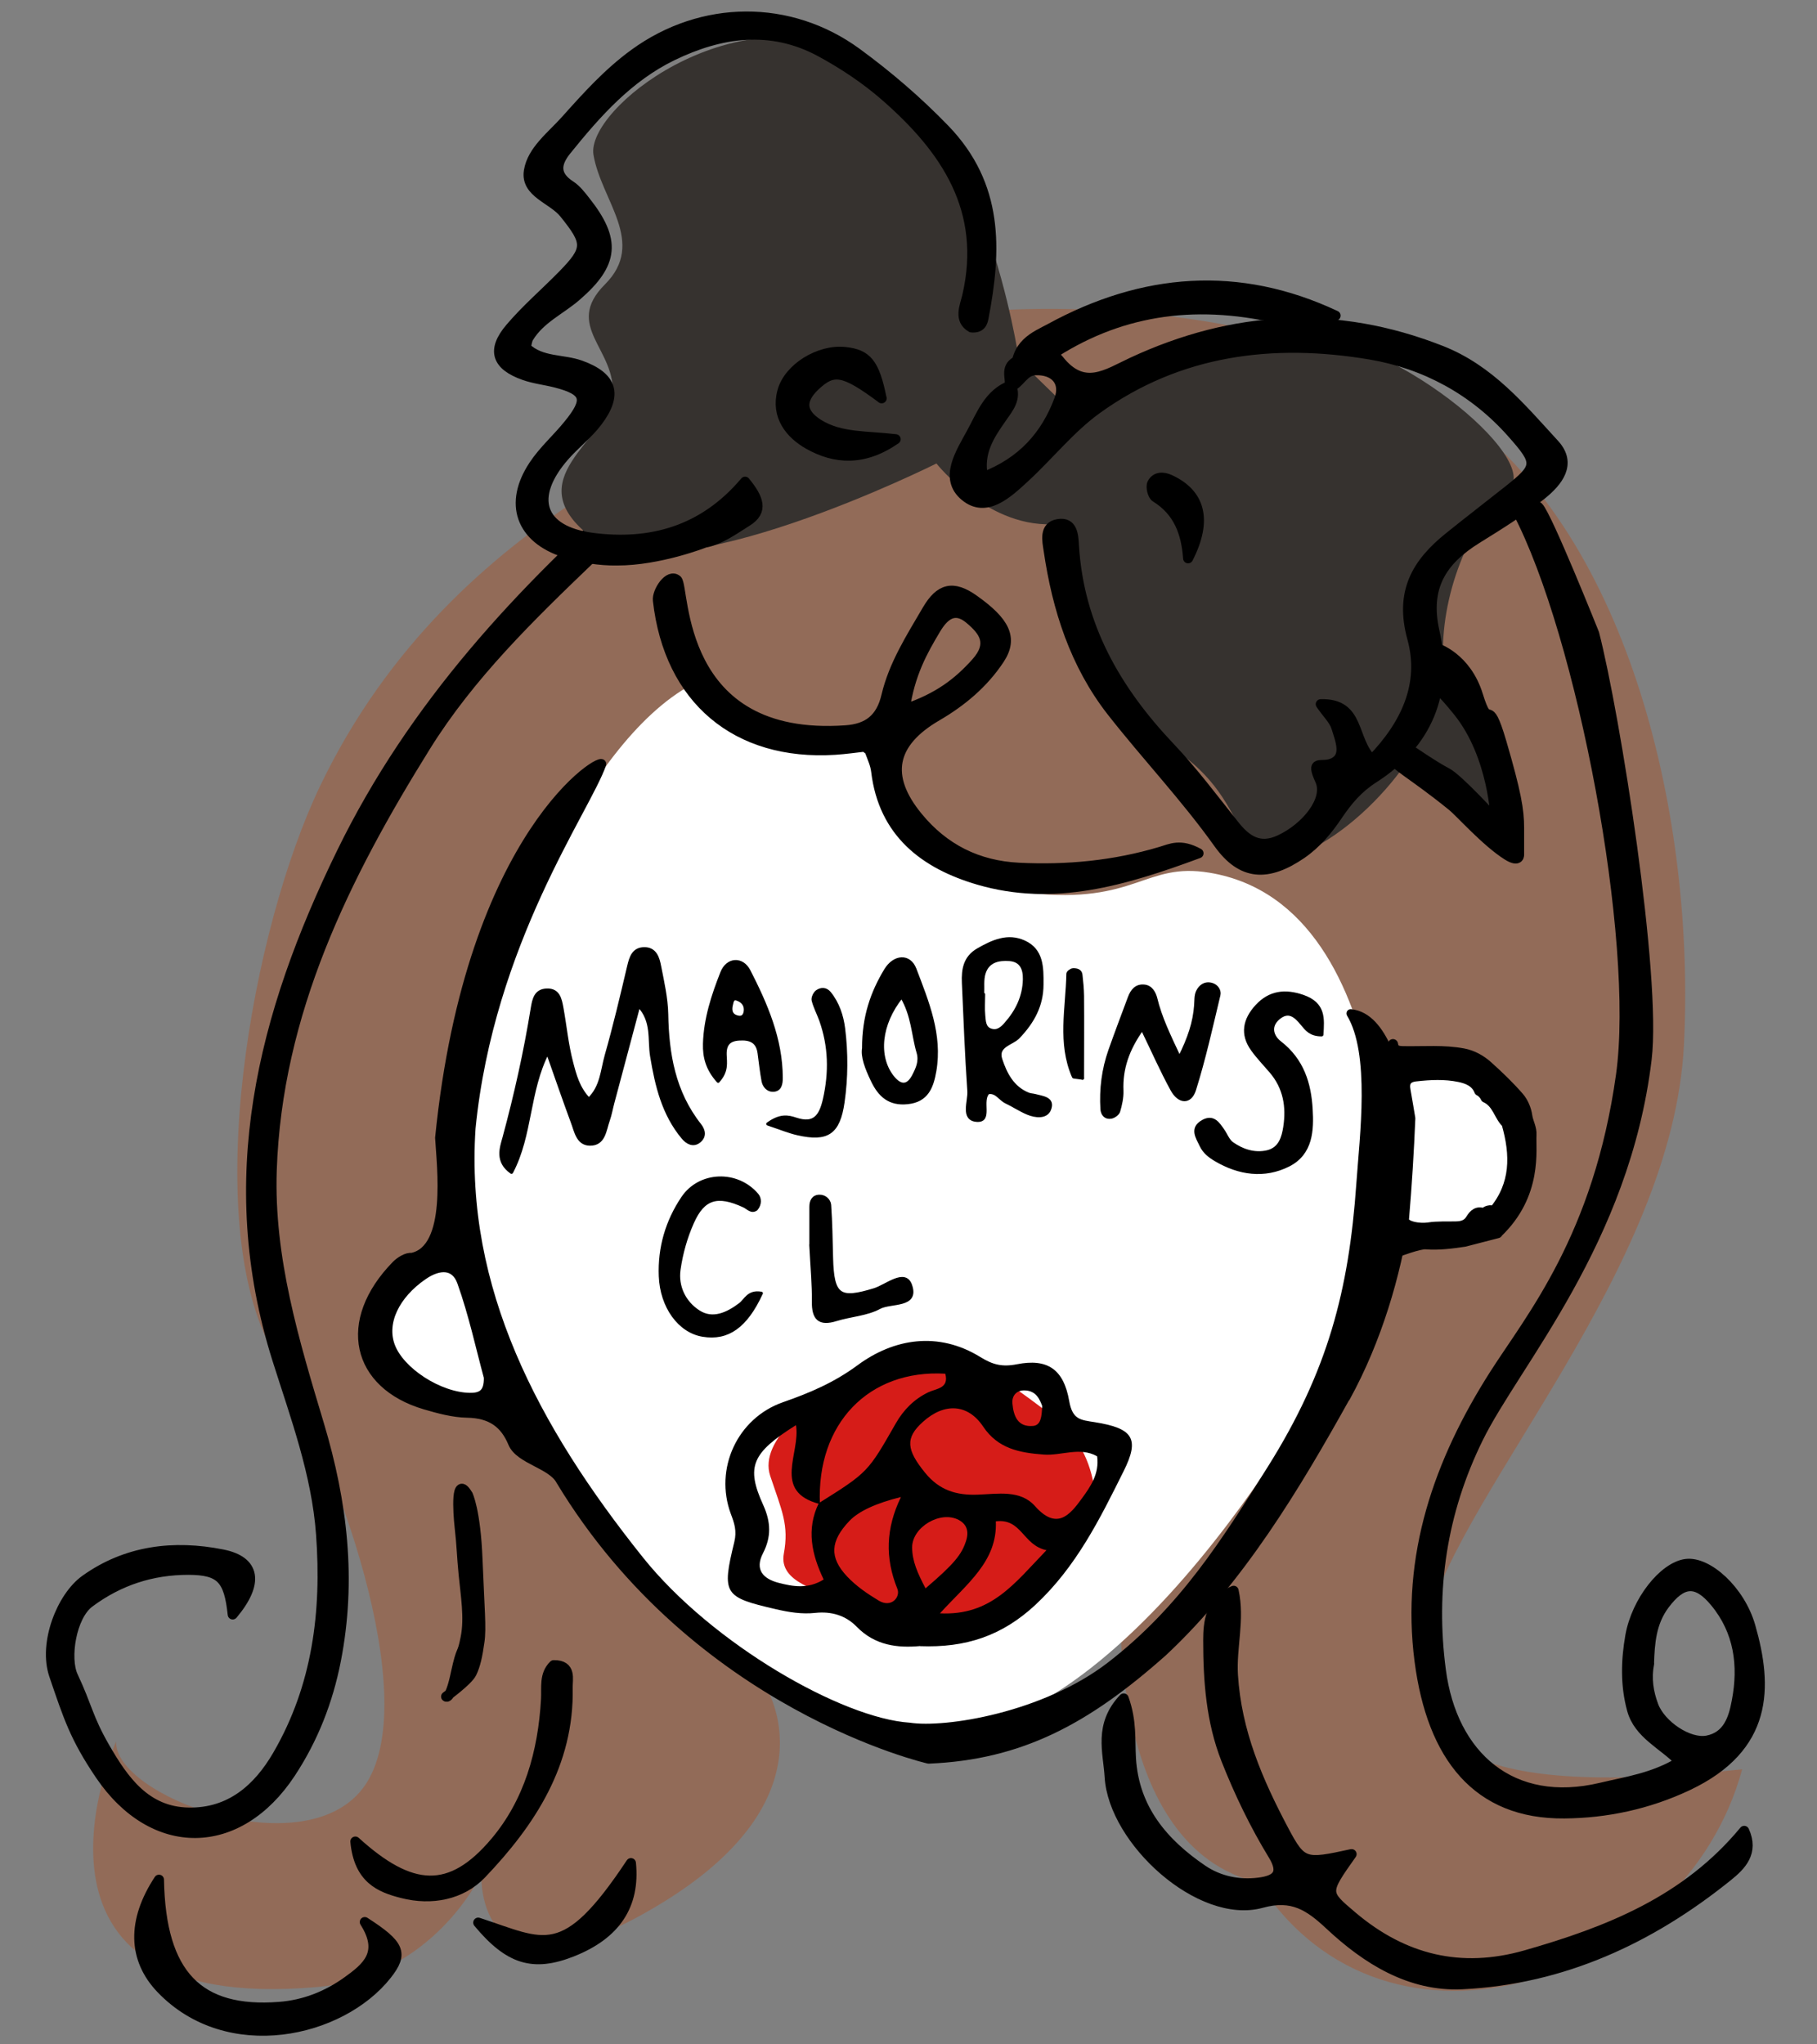 <?xml version="1.0" encoding="UTF-8"?>
<svg id="_レイヤー_2" data-name="レイヤー 2" xmlns="http://www.w3.org/2000/svg" xmlns:xlink="http://www.w3.org/1999/xlink" viewBox="0 0 160 180">
  <rect x="0" y="0" width="160" height="180" fill="#808080" stroke="none"/>
  <defs>
    <style>
      .cls-1 {
        stroke-width: .88px;
      }

      .cls-1, .cls-2, .cls-3, .cls-4, .cls-5, .cls-6, .cls-7 {
        stroke: #000;
        stroke-linecap: round;
        stroke-linejoin: round;
      }

      .cls-2 {
        stroke-width: .29px;
      }

      .cls-8, .cls-7 {
        fill: #fff;
      }

      .cls-9 {
        fill: #d61c18;
      }

      .cls-3 {
        stroke-width: .32px;
      }

      .cls-10 {
        clip-path: url(#clippath);
      }

      .cls-11 {
        fill: none;
      }

      .cls-4 {
        stroke-width: .75px;
      }

      .cls-5 {
        stroke-width: .28px;
      }

      .cls-6, .cls-7 {
        stroke-width: .9px;
      }

      .cls-12 {
        fill: #926b58;
      }

      .cls-13 {
        fill: #36322f;
      }
    </style>
    <clipPath id="clippath">
      <rect class="cls-11" width="160" height="180"/>
    </clipPath>
  </defs>
  <g id="_16" data-name="16">
    <g class="cls-10">
      <g>
        <g>
          <path class="cls-12" d="m50.84,43.97c-7.55,5.03-16.6,12.63-22.64,25.21-6.04,12.58-10.66,38.34-4.12,49.91s13.15,31.61,7.82,38.43c-5.33,6.82-21.91.55-21.67-4.19,0,0-10.84,24.09,17.61,21.63,10.39-.9,14.55-9.97,14.55-9.97,0,0-.72,12.44,15.39,2.87,16.11-9.56,9.59-19.44,9.59-19.44l31.32-7.61s-1.22,21.85,12.15,24.95c11.36,17.7,37.54,8.64,42.57-9.98-23.66,2.52-30.7-1.51-27.68-13.09,3.02-11.58,21.55-31.02,22.55-50.65,1.01-19.63-4.61-44.5-19.69-55.44-15.08-10.94-45.16-11.5-56.74-5.96-11.58,5.54-21.01,13.32-21.01,13.32Z"/>
          <path class="cls-1" d="m20.49,142.15c-.33-3.12-1.04-3.92-3.9-3.93-3.2,0-6.1.93-8.72,2.88-1.61,1.2-2.18,4.91-1.44,6.49,1.27,2.7,1.31,3.69,2.8,6.27,1.67,2.9,3.61,5.67,7.39,5.73,3.65.06,6.11-2.09,7.84-5.08,3.49-6.02,4.31-12.6,3.81-19.42-.39-5.35-2.26-10.36-3.85-15.39-5-15.83-1.33-30.31,5.68-44.66,6.31-12.92,15.77-23.07,26.36-32.37,2.54-2.23,5.21-4.62,9.09-3.87.59.11,1.12.5,2.89,1.32-7.87.27-12.07,4.87-16.48,9.11-5.29,5.07-10.58,10.22-14.47,16.47-7.14,11.46-13.09,23.46-13.56,37.34-.26,7.74,1.98,15.11,4.17,22.4,2.06,6.87,2.86,13.69,1.48,20.75-.7,3.58-2,6.9-3.99,9.92-4.6,6.98-12.11,7.05-16.78.15-2.22-3.28-2.8-5.11-4.05-8.78-.94-2.77.64-6.87,2.75-8.38,3.64-2.6,7.8-3.09,12.07-2.24,2.94.58,3.21,2.54.92,5.28Z"/>
          <path class="cls-13" d="m89.73,31.71s-3.13-21.93-14.26-27.05c-11.13-5.12-23.88,4.95-23.21,8.97s4.7,7.72,1.01,11.41c-3.69,3.69,1.01,5.7.67,9.73s-8.63,7.37-1.8,12.58,30.32-6.54,30.32-6.54c0,0,4.69,5.92,10.73,5.31,0,0,1.92,14.75,9.86,19.65s5.14,12.2,11.57,9.39c6.43-2.81,12.8-11.2,12.47-16.9s2.35-12.34,5.7-15.06-10.74-14.13-19.13-13.79c-8.39.34-20.38,5.77-20.38,5.77l-3.55-3.46Z"/>
          <path class="cls-13" d="m123.75,58.54s5.01,1.9,5.7,4.66c.69,2.76,2.94,5.35,2.94,6.05s1.55,2.94,0,2.42-5.87-1.04-7.6-3.28-4.84-5.87-4.84-5.87l3.8-3.97Z"/>
          <path class="cls-1" d="m135.46,44.64c.78.78,4.92,11.14,4.92,11.14,1.84,7.15,5.5,30.16,4.62,37.48-1.93,16.04-11.57,26.73-14.82,33.34-3.23,6.55-4.23,13.4-3.3,20.46.99,7.57,6.25,12.21,14.1,10.34,2.27-.54,4.6-.85,6.96-2.28-1.5-1.55-3.64-2.43-4.23-4.59-.59-2.15-.53-4.34-.15-6.5.55-3.07,2.94-6.08,4.91-6.33,1.89-.24,4.76,2.31,5.67,5.51,1.52,5.31,1.6,10.64-5.53,14.01-3.5,1.65-7.17,2.42-10.86,2.45-7.65.07-11.65-4.98-12.75-13.43-1.2-9.24,1.69-17.54,6.61-25.25,3.18-4.98,9.14-12.07,11.13-26.34,1.65-11.86-3.41-38.73-9.11-49.61,0,0,1.04-1.17,1.81-.39Zm-24.38-16.9c-7.35-1.36-13.89.03-19.85,4.44-.36.27-.81.41-1.76.87-.17-2.77,1.67-3.41,3.02-4.14,8.16-4.45,16.57-5.14,25.12-1.12l-6.53-.05Zm34.14,118.73c-.26,1.33-.06,2.55.38,3.72.65,1.72,3.1,3.37,4.73,3.06,1.82-.35,2.32-1.93,2.6-3.45.61-3.16.2-6.2-1.92-8.75-1.63-1.97-2.91-1.8-4.43.22-1.2,1.6-1.31,3.42-1.37,5.2Z"/>
          <path class="cls-1" d="m88.92,34.06c.11-.83-.52-1.84.81-2.35,1.22-.47,2.68-1.09,3.5-.04,2.2,2.8,4.23,1.27,6.47.23,8.91-4.14,17.95-4.67,27.2-1.03,4.28,1.68,7.05,5.06,9.98,8.25,1.58,1.73.26,3.3-1.06,4.38-1.8,1.47-3.81,2.71-5.79,3.94-3.08,1.92-4.59,4.27-3.71,8.17,1.23,5.4-.66,9.89-5.36,12.9-1.39.89-2.29,1.97-3.17,3.27-.86,1.28-1.86,2.49-3.18,3.4-2.96,2.02-5.25,1.96-7.31-.93-2.91-4.08-6.34-7.69-9.41-11.61-3.23-4.14-4.8-9.03-5.55-14.18-.12-.81-.44-2.12.84-2.32,1.29-.21,1.34,1.01,1.39,1.91.43,7.06,3.7,12.73,8.46,17.75,2.03,2.14,3.81,4.52,5.65,6.84,1.07,1.35,2.22,2.14,4,1.32,2.32-1.07,4.35-3.54,3.56-5.26-.85-1.87.04-1.11,1.02-1.47,1.42-.53.75-2.08.41-3.19-.2-.65-.78-1.18-1.37-2.04,3.51-.1,2.7,3.14,4.51,4.89,2.96-3.05,4.67-6.63,3.55-10.69-1.12-4.07.38-6.61,3.26-8.92,1.7-1.37,3.43-2.7,5.15-4.06,2.7-2.14,2.72-2.44.37-5.09-3.34-3.77-7.64-6.09-12.47-6.91-8.55-1.44-16.84-.43-24.09,4.8-2.35,1.7-4.21,4.06-6.36,6.04-1.49,1.37-3.39,3.18-5.26,1.61-1.86-1.56-.37-3.79.58-5.54.88-1.6,1.52-3.48,3.5-4.21.48,1.19-.21,1.98-.85,2.9-1.03,1.47-2.08,3.01-1.63,5.19,3.44-1.31,5.53-3.66,6.71-6.82.59-1.58-.39-2.66-2.11-2.59-1.06.04-1.35,1.22-2.25,1.48Z"/>
          <path class="cls-1" d="m119.02,163.25c-2.42,3.42-2.4,3.4.07,5.49,4.5,3.8,9.54,5.04,15.26,3.41,7.25-2.07,14.14-4.78,19.24-10.95.87,1.91-.28,3.06-1.45,4-6.83,5.51-14.54,9.08-23.38,9.51-4.59.22-8.42-2.19-11.66-5.22-1.81-1.69-3.29-2.69-6.01-1.94-5.4,1.49-13.05-5.48-13.38-11.11-.13-2.18-.98-4.55,1.24-6.9.73,2.02.54,3.67.64,5.27.26,4.46,2.85,7.48,6.31,9.83,1.42.96,3.15,1.34,4.93,1.12,1.63-.2,2.27-.82,1.27-2.45-1.62-2.66-2.97-5.46-4.12-8.37-1.34-3.4-1.59-6.97-1.59-10.51,0-1.53.16-3.49,2.24-4.37.56,2.54-.21,4.96-.06,7.42.31,5.02,2.2,9.37,4.46,13.64,1.6,3.03,1.86,3.03,5.97,2.13Z"/>
          <path class="cls-1" d="m14,165.5c.15,8.4,3.49,11.74,10.58,11.2,2.23-.17,4.22-.96,6.03-2.26,1.69-1.22,3.25-2.48,1.51-5.21,3.09,1.99,3.43,2.75,1.94,4.64-4.03,5.11-13.98,7.37-19.87,1.23-2.51-2.62-2.57-5.99-.19-9.6Z"/>
          <path class="cls-1" d="m31.29,162.14c4.91,4.46,8.39,4.7,12.32.04,2.96-3.51,4.21-7.89,4.47-12.57.06-1.05-.18-2.16.68-3,1.59-.02,1.21,1.25,1.23,1.98.14,6.68-3.25,11.85-7.6,16.41-1.75,1.83-4.38,2.35-6.96,1.69-1.98-.5-3.83-1.27-4.14-4.55Z"/>
          <path class="cls-1" d="m77.64,35.07c-3.37-2.5-4.26-2.63-5.89-1.08-1.33,1.27-1.22,2.39.33,3.36,1.93,1.2,4.17,1.01,6.79,1.32-2.81,1.95-5.35,1.77-7.68.45-1.6-.91-2.89-2.47-2.3-4.66.55-2.05,3.25-3.71,5.51-3.47,1.93.2,2.61.98,3.23,4.08Z"/>
          <path class="cls-1" d="m55.56,164.04c.37,3.7-1.34,6.28-5.17,7.8-3.44,1.36-5.56.71-8.28-2.56,5.83,1.9,7.56,3.64,13.45-5.24Z"/>
          <path class="cls-1" d="m104.62,49.15c-.16-2.2-.83-4.12-2.86-5.37-.27-.17-.45-.92-.3-1.21.31-.61.96-.62,1.57-.33,2.65,1.23,3.32,3.53,1.59,6.92Z"/>
        </g>
        <path class="cls-8" d="m61,60.23c-9.96,5.29-17.27,25.31-18.98,31.26s-.7,18.84-.7,18.84c0,0-9.35,3.61-7.63,8.89,1.72,5.29,11.82,4.71,11.82,4.71,0,0,14.65,26.34,34.18,28.78,19.12,2.39,37.5-32.53,37.5-32.53l4.78-9.22s2.06-31.22-15.47-34.12c-5.71-.95-6.43,2.8-15.84,1.79-7.72-.83-13.8-5.37-14.06-12.52-3.66-.76-7.92,1.28-15.59-5.88Z"/>
        <path class="cls-4" d="m118.49,123.06c-4.32,7.75-9.23,15.99-16.06,22.39-6.79,6.04-12.58,9.12-20.66,9.46,0,0-20.41-4.64-32.43-24.53-.76-1.45-3.6-1.82-4.22-3.31-.7-1.68-1.85-2.58-3.98-2.62-1.24-.02-2.51-.37-3.71-.72-6.11-1.8-7.44-7.39-2.55-12.38.33-.33.95-.72,1.37-.66,3.51-.71,2.58-8.04,2.44-10.51,2.71-27.02,14.67-33.91,14.31-32.88-1.36,3.92-9.88,15.67-11.5,32.04-.93,14.14,5.52,26.39,14.82,38.02,6.15,7.69,17.69,14.3,23.76,14.69,3.2.49,11.9-.89,17.72-5.38,6.37-4.92,10.1-10.87,14.16-17.33,5.33-8.49,7.19-15.66,7.85-25.11.29-4.17,1.25-11.48-.87-15,3.01.3,3.98,5.48,4.71,7.32,1.4,3.53.52,16.22-5.14,26.51Zm-75.51-1.8c-.7-2.56-1.33-5.53-2.35-8.38-.54-1.52-1.92-1.57-3.38-.55-2.42,1.67-3.61,4.09-2.85,6.17.82,2.25,4.26,4.47,6.96,4.51,1.07.02,1.66-.37,1.62-1.75Z"/>
        <g>
          <path class="cls-2" d="m56.24,88.53c-.78,2.92-1.53,5.74-2.28,8.55-.14.52-.23,1.06-.41,1.57-.31.87-.36,2.11-1.63,2.08-1.05-.03-1.21-1.13-1.51-1.92-.71-1.92-1.38-3.86-2.19-6.16-1.76,3.44-1.44,7.26-3.18,10.56-1.34-.94-.9-2.14-.65-3.03,1.02-3.77,1.87-7.57,2.49-11.41.13-.79.29-1.56,1.27-1.59,1.03-.04,1.18.81,1.32,1.56.29,1.6.44,3.23.85,4.79.29,1.11.59,2.29,1.53,3.26,1.14-1.07,1.17-2.55,1.54-3.85.74-2.6,1.36-5.23,1.98-7.86.19-.81.42-1.53,1.36-1.54.98-.01,1.21.83,1.35,1.57.27,1.38.59,2.78.62,4.17.06,3.54.64,6.89,2.91,9.77.39.5.46,1.01-.03,1.42-.54.45-1.08.11-1.42-.29-1.75-2.08-2.34-4.6-2.77-7.19-.24-1.45.15-3.07-1.14-4.44Z"/>
          <path class="cls-5" d="m87.03,96.19c-.75.7.31,2.54-1.01,2.45-1.35-.09-.63-1.68-.7-2.59-.22-3.17-.34-6.35-.48-9.52-.05-1.18.12-2.24,1.29-2.91,1.29-.74,2.62-1.34,4.06-.68,1.58.72,1.57,2.25,1.56,3.73,0,1.87-.81,3.32-2.08,4.65-.57.59-1.95.74-1.55,1.96.42,1.27,1.04,2.49,2.41,3.05.19.08.4.08.6.13.66.18,1.68.24,1.28,1.23-.29.71-1.23.61-1.92.32-.65-.27-1.25-.68-1.89-.98-.54-.25-.85-.95-1.57-.83Zm-.49-8.64s.05,0,.07,0c0,.62-.05,1.25.01,1.86.05.49.04,1.1.63,1.29.56.19.97-.15,1.32-.56.99-1.12,1.61-2.4,1.64-3.91.02-.91-.27-1.67-1.32-1.75-.97-.07-1.91.13-2.24,1.21-.18.57-.09,1.23-.12,1.85Z"/>
          <path class="cls-5" d="m100.57,90.6c-1.27,1.79-1.86,3.49-1.78,5.44.02.6-.12,1.23-.29,1.81-.07.22-.41.47-.66.51-.48.09-.77-.25-.8-.7-.11-1.77.11-3.5.7-5.18.55-1.55,1.13-3.09,1.71-4.64.23-.62.61-1.1,1.34-1.01.59.07.86.62.98,1.08.41,1.7,1.16,3.24,2.09,5.22.86-1.72,1.32-3.1,1.43-4.61.03-.41,0-.85.16-1.2.22-.48.65-.81,1.24-.65.46.12.73.57.64.93-.67,2.8-1.29,5.61-2.15,8.35-.37,1.18-1.35,1.14-1.98-.02-.93-1.7-1.71-3.48-2.62-5.35Z"/>
          <path class="cls-3" d="m116.36,91.09c-.96,0-1.31-.49-1.69-.95-.57-.69-1.2-1.3-2.13-.49-.84.73-.52,1.64.14,2.15,2.01,1.55,2.62,3.64,2.75,5.85.11,1.84.04,3.89-1.97,4.91-2.12,1.07-4.35.75-6.4-.46-.54-.32-.99-.67-1.26-1.23-.36-.75-.92-1.53.14-2.12.9-.5,1.33.21,1.74.8.27.39.44.89.81,1.15.91.64,2,1,3.13.73,1.13-.28,1.4-1.3,1.54-2.2.27-1.76.01-3.46-1.25-4.92-.54-.63-1.12-1.23-1.6-1.9-.98-1.35-.71-2.64.38-3.82,1.11-1.2,2.45-1.39,4.04-.84,1.88.66,1.73,1.94,1.65,3.34Z"/>
          <path class="cls-5" d="m76.05,92.26c0-2.76.75-4.88,1.94-6.85.76-1.25,2.09-1.34,2.57-.08,1.09,2.87,2.31,5.77,1.75,8.98-.24,1.37-.67,2.6-2.39,2.77-1.6.17-2.47-.62-3.11-1.97-.5-1.05-.91-2.09-.75-2.86Zm3.34-4.5c-1.94,2.41-2.2,5.28-.8,7.06.68.86,1.34.9,1.86-.1.32-.62.63-1.27.4-2.05-.46-1.55-.45-3.23-1.45-4.92Z"/>
          <path class="cls-5" d="m63.24,95.2c-.97-1.08-1.23-2.14-1.2-3.29.06-2.2.74-4.27,1.53-6.27.49-1.24,1.79-1.3,2.38-.15,1.51,2.95,2.83,5.99,2.84,9.41,0,.52-.08,1.11-.77,1.09-.42-.01-.74-.38-.82-.8-.15-.81-.24-1.64-.35-2.46-.14-1.07-.82-1.31-1.76-1.25-.9.05-1.27.48-1.24,1.39.02.69.19,1.45-.61,2.32Zm1.76-5.64c.38.08.56-.15.62-.45.1-.57-.19-.96-.71-1.14-.42-.15-.45.26-.51.49-.14.54-.01.98.6,1.1Z"/>
          <path class="cls-5" d="m67.03,113.88c-1.34,2.91-2.95,4.04-5.13,3.68-2.07-.33-3.65-2.51-3.75-5.2-.1-2.51.59-4.84,1.97-6.89,1.5-2.23,4.79-2.33,6.54-.27.27.32.29.83-.07,1.26-.44.3-.72-.12-1.1-.29-2.3-1.06-3.55-.72-4.52,1.47-.58,1.3-.98,2.72-1.18,4.13-.22,1.52.48,2.92,1.72,3.72,1.24.81,2.55.2,3.66-.64.5-.38.72-1.18,1.87-.98Z"/>
          <path class="cls-5" d="m71.41,109.6c0-.67,0-2.01,0-3.35,0-.48.18-.89.71-.92.5-.03.9.35.93.77.11,1.55.13,3.11.17,4.67.09,3.34.7,3.73,3.77,2.79,1.05-.32,2.69-1.78,3.18-.41.69,1.92-1.73,1.43-2.73,1.97-1.13.61-2.54.67-3.8,1.06-1.5.47-2.03-.08-2.01-1.59.02-1.44-.12-2.88-.23-4.99Z"/>
          <path class="cls-5" d="m67.61,98.96c1.1-.8,1.79-.65,2.48-.42,1.59.52,2.16-.22,2.51-1.74.54-2.39.49-4.69-.33-6.99-.21-.58-.51-1.14-.66-1.73-.06-.23.14-.64.34-.78.33-.23.76-.27,1.09.13.74.91,1.1,2.02,1.24,3.12.27,2.16.26,4.34-.05,6.5-.39,2.71-1.37,3.36-3.98,2.77-.76-.17-1.5-.48-2.64-.86Z"/>
          <path class="cls-5" d="m95.33,94.93c-.61-.1-.78-.08-.8-.13-1.29-2.96-.55-6.03-.49-9.07,0-.12.29-.34.45-.34.29-.01.65.05.69.44.07.61.13,1.23.14,1.85.02,2.37,0,4.74,0,7.26Z"/>
        </g>
        <path class="cls-9" d="m75.55,121.52c-4.12,1.55-8.76,5.32-7.73,8.42,1.03,3.09,1.67,4.32,1.2,6.87s3.26,3.26,4.81,3.95,5.67,4.47,11.85,2.92,10.99-8.42,10.82-11.33-1.11-5.17-2.92-6.87c-1.81-1.7-8.76-6.7-10.65-6.7s-7.38,2.75-7.38,2.75Z"/>
        <path d="m81.02,144.93c-1.97.18-3.96-.04-5.57-1.69-.98-1.01-2.24-1.38-3.65-1.23-1.19.13-2.34-.06-3.5-.33-4.53-1.05-4.77-1.3-3.64-5.91.24-.99,0-1.67-.31-2.49-1.46-3.95.56-8.41,4.6-9.82,2.35-.82,4.48-1.72,6.57-3.26,3.17-2.34,7.08-3.01,10.8-.72,1.07.66,1.89.9,3.22.64,2.68-.53,4.12.42,4.61,3.23.29,1.66,1,1.67,2.26,1.87,3.38.54,3.97,1.45,2.52,4.34-2.09,4.2-4.15,8.37-7.73,11.72-2.97,2.77-6.18,3.81-10.18,3.66Zm-8.89-12.6c4.32-2.71,4.3-2.72,6.76-7.02.67-1.17,1.6-2.12,2.85-2.72.7-.34,1.85-.33,1.5-1.64-6.75-.39-11.35,4.41-11.04,11.48-4.26-1.09-1.67-4.51-2.11-6.95-3.89,2.45-4.42,3.65-2.88,7.04.68,1.5.71,2.81-.02,4.23-.77,1.49.06,2.27,1.36,2.61,1.27.33,2.6.57,3.98-.29-1.04-2.17-1.56-4.43-.42-6.74Zm24.48-4.11c-1.54-.86-3.15-.03-4.71-.15-2.12-.16-4.02-.51-5.33-2.47-1.35-2.01-3.42-2.11-5.3-.41-1.6,1.43-1.43,2.48.18,4.47,1.27,1.57,2.79,2.01,4.65,1.94,1.76-.06,3.75-.45,5.04,1.01,1.91,2.15,3.06.8,4.13-.68.75-1.03,1.55-2.17,1.34-3.71Zm-17.28,3.59q-3.31.82-4.54,2.11c-1.67,1.76-1.79,3.2-.19,4.89.79.84,1.78,1.52,2.78,2.12,1.12.67,1.93-.32,1.64-1.04-1.1-2.72-1.02-5.32.31-8.07Zm3.44,10.24c4.52.22,6.56-2.64,9.38-5.56-2.1-.44-2.16-2.82-4.46-2.54.15,3.53-2.55,5.49-4.92,8.1Zm-1.27-2.2c2.57-2.19,3.18-3,3.56-4.15.28-.84.09-1.48-.63-1.87-1.61-.86-4.1.62-4.11,2.4,0,1.22.48,2.28,1.18,3.62Zm10.27-16.07c-.2-.5-.49-1.36-1.59-1.36-.66,0-1.09.46-1.03,1.15.1,1.11.47,2.1,1.82,1.98.67-.06.77-.78.8-1.77Z"/>
        <g>
          <path class="cls-6" d="m131.87,108.57l-2.9.75c-1.13.17-2.27.32-3.42.23-.56-.05-2.49.68-2.49.68-.03-.42.14-.89-.29-1.25-.13-.11-.19-.35-.08-.57.58-1.11.33-2.31.29-3.47-.1-3.05-.37-6.1-1.12-9.07l.8-3.93c.07.51.36.62.98.62,1.74.03,3.51-.13,5.23.2.79.15,1.53.56,2.12,1.09.97.87,1.92,1.78,2.77,2.76.38.44.64,1.07.72,1.64.08.57.41,1.08.37,1.68-.08,1.24.58,5.23-3,8.63Z"/>
          <path class="cls-7" d="m132.66,98.89c-.66-.6-.8-1.78-1.84-2.25-.09-.23-.34-.5-.56-.6-.32-.83-1.14-1.09-1.77-1.22-1.25-.26-2.56-.2-3.85-.05-.76.09-1.02.51-.88,1.24.15.82.28,1.64.42,2.46-.12,2.93-.3,5.84-.56,8.91,0,.62,1.39.82,2.18.7.79-.12,1.6-.07,2.4-.09.54-.01,1.01-.13,1.32-.65.26-.43.6-.75,1.16-.49.2-.27.56-.35.87-.22,1.92-2.32,1.93-4.92,1.11-7.75Z"/>
        </g>
        <path class="cls-1" d="m54.31,49.35c-1.53.02-3.14-.24-4.6-.71-3.86-1.24-4.94-4.31-2.71-7.67.85-1.29,2.05-2.34,3.03-3.55,1.86-2.26,1.62-3.04-1.13-3.74-.91-.23-1.85-.33-2.73-.64-2.45-.86-2.9-2.21-1.24-4.16,1.41-1.66,3.08-3.09,4.61-4.65,2.29-2.34,2.22-2.86.15-5.44-1.04-1.3-3.43-1.8-3.12-3.74.29-1.81,2.01-3.08,3.25-4.47,1.87-2.09,3.74-4.17,6.04-5.84,5.96-4.34,13.69-4.4,19.6-.07,2.77,2.03,5.33,4.23,7.74,6.72,4.75,4.93,4.56,10.6,3.41,16.59-.08.41-.23.93-1.07.85-1.16-.66-.58-1.88-.37-2.77,1.76-7.59-1.9-12.95-7.2-17.58-1.75-1.53-3.74-2.85-5.78-3.95-4.34-2.32-8.73-1.69-12.98.37-3.89,1.89-6.69,5.05-9.35,8.35-.94,1.17-1.03,2.19.38,3.1.51.33.91.86,1.29,1.34,2.73,3.44,2.55,5.5-.77,8.37-1.4,1.22-3.2,1.99-4.21,3.66-.15.25-.17.59-.25.88,1.36,1.3,3.23,1,4.82,1.57,2.81,1.01,3.29,2.57,1.48,4.96-.84,1.11-1.98,1.98-2.9,3.03-3.14,3.59-2.22,6.57,2.44,7.19,5.14.67,9.8-.59,13.47-4.94,1.2,1.47,1.64,2.59.17,3.5-1.18.74-2.41,1.64-3.72,1.87,0,0-3.99,1.58-7.74,1.57Z"/>
        <path class="cls-1" d="m59.62,51.07c.71.66-.14,14.29,14.86,13.23,1.96-.14,3.1-1.03,3.57-3.03.65-2.76,2.18-5.14,3.6-7.57,1.11-1.89,2.26-2.22,4.13-.88,2.67,1.9,3.47,3.34,2.23,5.22-1.4,2.12-3.32,3.73-5.5,5-4.03,2.34-4.64,5.3-1.7,8.88,2.3,2.81,5.27,4.3,8.91,4.48,4.24.21,8.41-.19,12.49-1.41.9-.27,1.74-.73,3.33.14-6.61,2.45-12.78,4.26-19.36,2.34-4.75-1.39-8.38-4.14-9.03-9.56-.07-.61-.35-1.2-.56-1.78-.04-.12-.22-.19-.44-.39-.8.09-1.71.22-2.62.28-8.69.55-14.62-4.45-15.6-13.16-.09-.77.98-2.43,1.7-1.78Zm20.05,11.38c2.96-1,4.7-2.34,6.28-4.1,1.5-1.68.72-2.77-.57-3.85-1.38-1.16-2.31-.23-2.98.89-1.17,1.95-2.28,3.95-2.73,7.06Z"/>
        <path class="cls-1" d="m126.52,57.07s2.59.78,3.63,4.15c1.04,3.37.78-.26,2.07,4.15s1.55,5.96,1.55,7.51v2.33s.09.8-1.04.09c-1.87-1.18-4.16-3.77-4.84-4.32-3.63-2.94-5.1-3.54-5.35-4.32s.35-1.3.35-1.3l1.21.6s2.25,1.55,3.28,2.07,4.32,4.15,4.32,4.15c0,0-.17-5.61-3.28-9.5-3.11-3.89-3.45-2.76-3.45-2.76l1.55-2.85Z"/>
        <path class="cls-1" d="m41.19,131.6s.69,1.38.86,5.7c.17,4.32.35,6.05.17,7.25-.17,1.21-.35,2.07-.69,2.76s-2.25,2.07-2.25,2.07c0,0,.35.35.86-2.07.52-2.42.52-1.38.86-3.11.35-1.73,0-3.8-.17-5.53-.17-1.73-.17-2.59-.35-4.15-.17-1.55-.35-4.66.69-2.94Z"/>
      </g>
    </g>
  </g>
</svg>